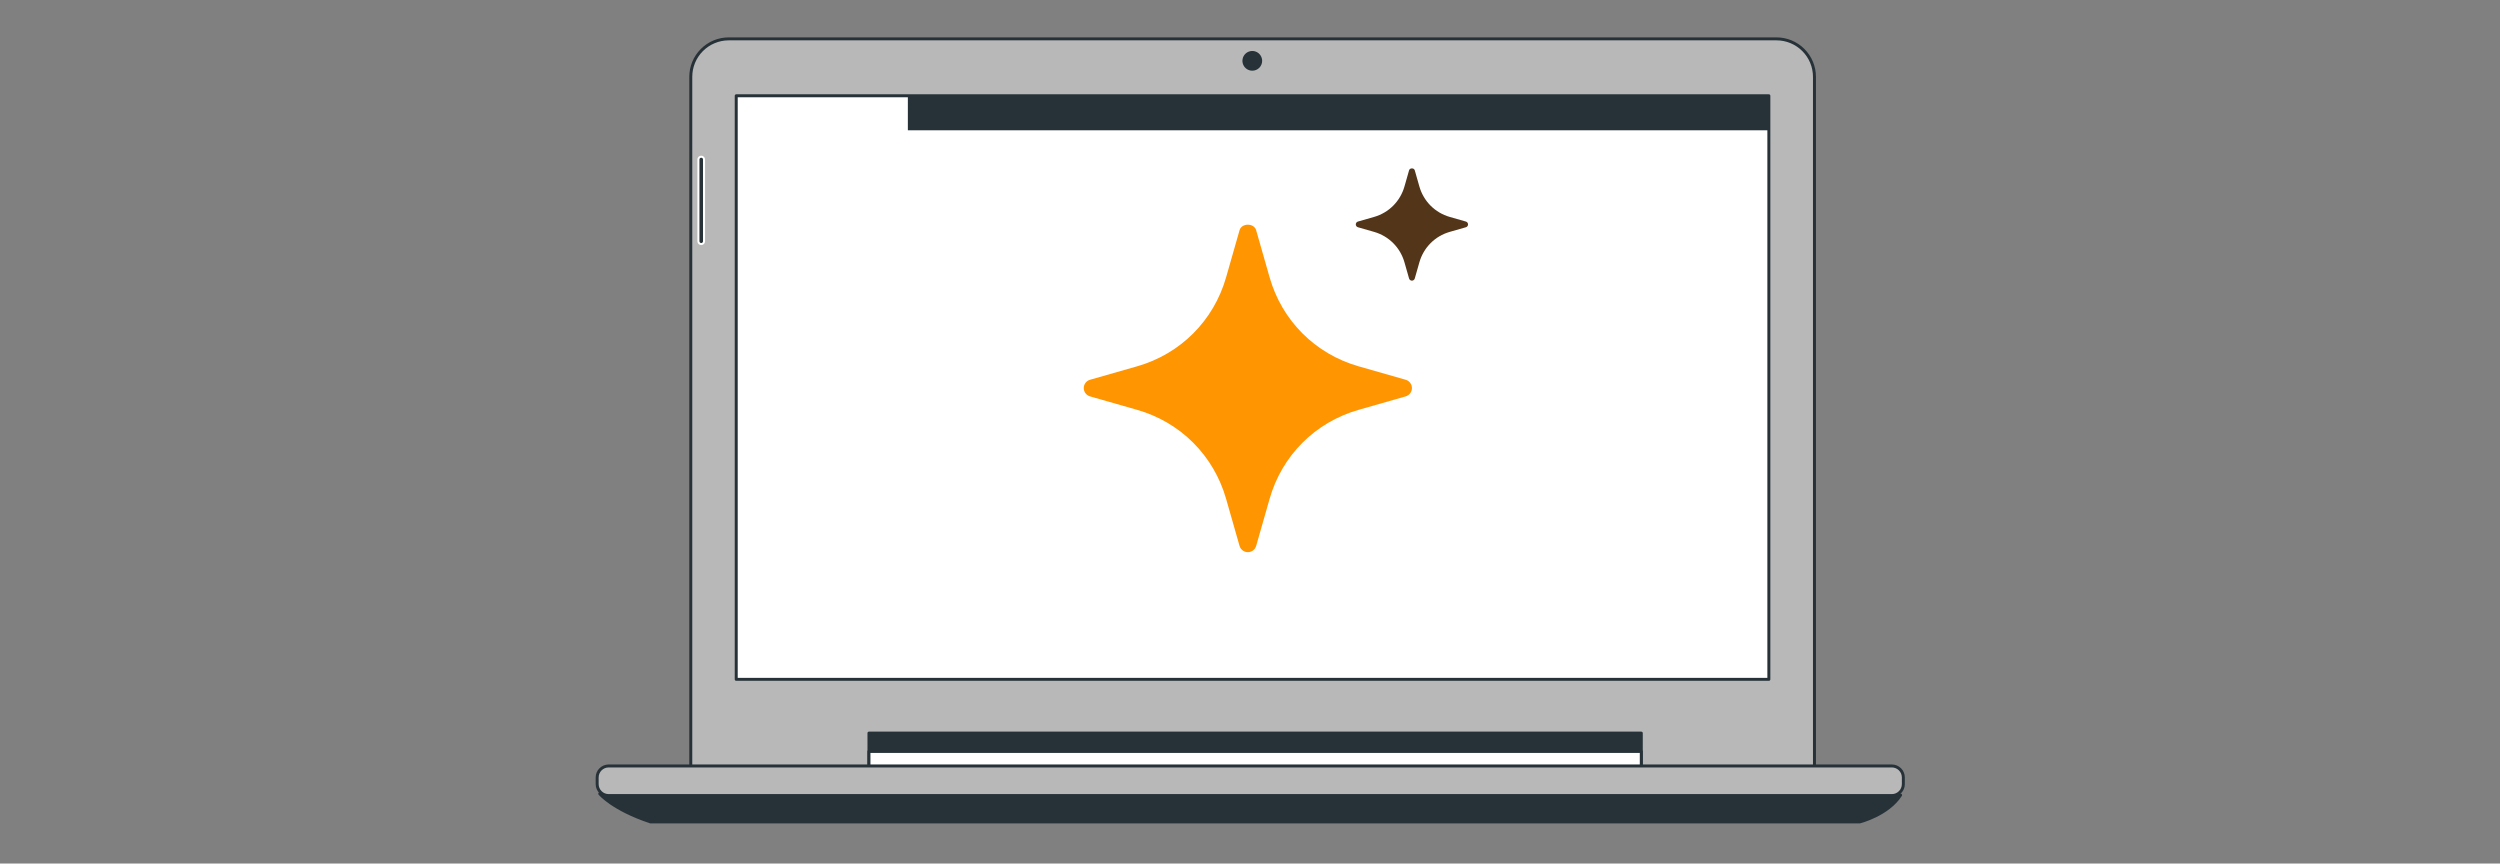 <svg width="579" height="200" viewBox="0 0 579 200" fill="none" xmlns="http://www.w3.org/2000/svg">
<rect x="0" y="0" width="579" height="200" fill="#808080" stroke="none"/>
<path d="M168.744 9.002H411.434C413.767 9.002 416.004 9.929 417.653 11.578C419.302 13.228 420.229 15.464 420.229 17.797V177.948H159.984V17.797C159.984 15.47 160.906 13.239 162.548 11.591C164.189 9.942 166.417 9.012 168.744 9.002Z" fill="#B8B8B8" stroke="#263238" stroke-width="0.69" stroke-linecap="round" stroke-linejoin="round"/>
<path d="M380.122 169.788H201.25V178.604H380.122V169.788Z" fill="#263238" stroke="#263238" stroke-width="0.69" stroke-linecap="round" stroke-linejoin="round"/>
<path d="M380.122 174.034H201.25V178.604H380.122V174.034Z" fill="white" stroke="#263238" stroke-width="0.69" stroke-linecap="round" stroke-linejoin="round"/>
<path d="M138.902 183.829C138.902 183.829 141.843 187.419 150.637 190.353H430.715C430.715 190.353 437.245 188.724 440.179 184.14L138.902 183.829Z" fill="#263238" stroke="#263238" stroke-width="0.69" stroke-linecap="round" stroke-linejoin="round"/>
<path d="M438.149 177.396H140.966C139.494 177.396 138.301 178.588 138.301 180.06V181.593C138.301 183.064 139.494 184.257 140.966 184.257H438.149C439.621 184.257 440.814 183.064 440.814 181.593V180.06C440.814 178.588 439.621 177.396 438.149 177.396Z" fill="#B8B8B8" stroke="#263238" stroke-width="0.69" stroke-linecap="round" stroke-linejoin="round"/>
<path d="M292.315 14.09C292.315 13.638 292.181 13.196 291.93 12.821C291.679 12.445 291.322 12.152 290.905 11.979C290.487 11.806 290.028 11.761 289.585 11.849C289.142 11.937 288.734 12.155 288.415 12.474C288.095 12.794 287.878 13.201 287.79 13.644C287.701 14.088 287.747 14.547 287.92 14.964C288.092 15.382 288.385 15.739 288.761 15.99C289.137 16.241 289.579 16.375 290.031 16.375C290.637 16.375 291.218 16.134 291.646 15.706C292.075 15.277 292.315 14.696 292.315 14.09Z" fill="#263238"/>
<path d="M162.407 56.523C162.321 56.524 162.236 56.508 162.157 56.476C162.077 56.444 162.005 56.396 161.944 56.336C161.883 56.276 161.834 56.204 161.801 56.124C161.768 56.045 161.751 55.96 161.751 55.874V36.94C161.751 36.854 161.768 36.769 161.801 36.69C161.834 36.61 161.883 36.538 161.944 36.478C162.005 36.418 162.077 36.37 162.157 36.338C162.236 36.306 162.321 36.29 162.407 36.291C162.579 36.291 162.744 36.359 162.866 36.481C162.988 36.602 163.056 36.767 163.056 36.94V55.874C163.056 56.047 162.988 56.212 162.866 56.333C162.744 56.455 162.579 56.523 162.407 56.523Z" fill="#263238" stroke="white" stroke-width="0.477" stroke-linejoin="round"/>
<path d="M409.667 22.181H170.511V157.335H409.667V22.181Z" fill="white" stroke="#263238" stroke-width="0.69" stroke-linecap="round" stroke-linejoin="round"/>
<path d="M409.667 22.181H210.259V30.174H409.667V22.181Z" fill="#263238"/>
<path d="M325.554 87.954L314.646 84.838C304.614 81.97 296.91 74.27 294.042 64.234L290.926 53.326C290.434 51.61 287.57 51.61 287.078 53.326L283.962 64.234C281.094 74.27 273.39 81.974 263.358 84.838L252.45 87.954C251.59 88.198 250.998 88.986 250.998 89.878C250.998 90.77 251.59 91.554 252.45 91.802L263.358 94.918C273.39 97.786 281.094 105.486 283.962 115.522L287.078 126.43C287.326 127.29 288.11 127.882 289.002 127.882C289.894 127.882 290.678 127.29 290.926 126.43L294.042 115.522C296.91 105.486 304.614 97.782 314.646 94.918L325.554 91.802C326.414 91.558 327.006 90.77 327.006 89.878C327.006 88.986 326.414 88.202 325.554 87.954Z" fill="#FF9500"/>
<path d="M339.503 51.312L335.772 50.244C332.34 49.261 329.705 46.621 328.724 43.181L327.658 39.441C327.49 38.853 326.51 38.853 326.342 39.441L325.276 43.181C324.295 46.621 321.66 49.262 318.228 50.244L314.497 51.312C314.203 51.396 314 51.666 314 51.972C314 52.278 314.203 52.546 314.497 52.631L318.228 53.7C321.66 54.683 324.295 57.322 325.276 60.763L326.342 64.502C326.427 64.797 326.695 65 327 65C327.305 65 327.573 64.797 327.658 64.502L328.724 60.763C329.705 57.322 332.34 54.681 335.772 53.7L339.503 52.631C339.797 52.548 340 52.278 340 51.972C340 51.666 339.797 51.397 339.503 51.312Z" fill="#533519"/>
</svg>
